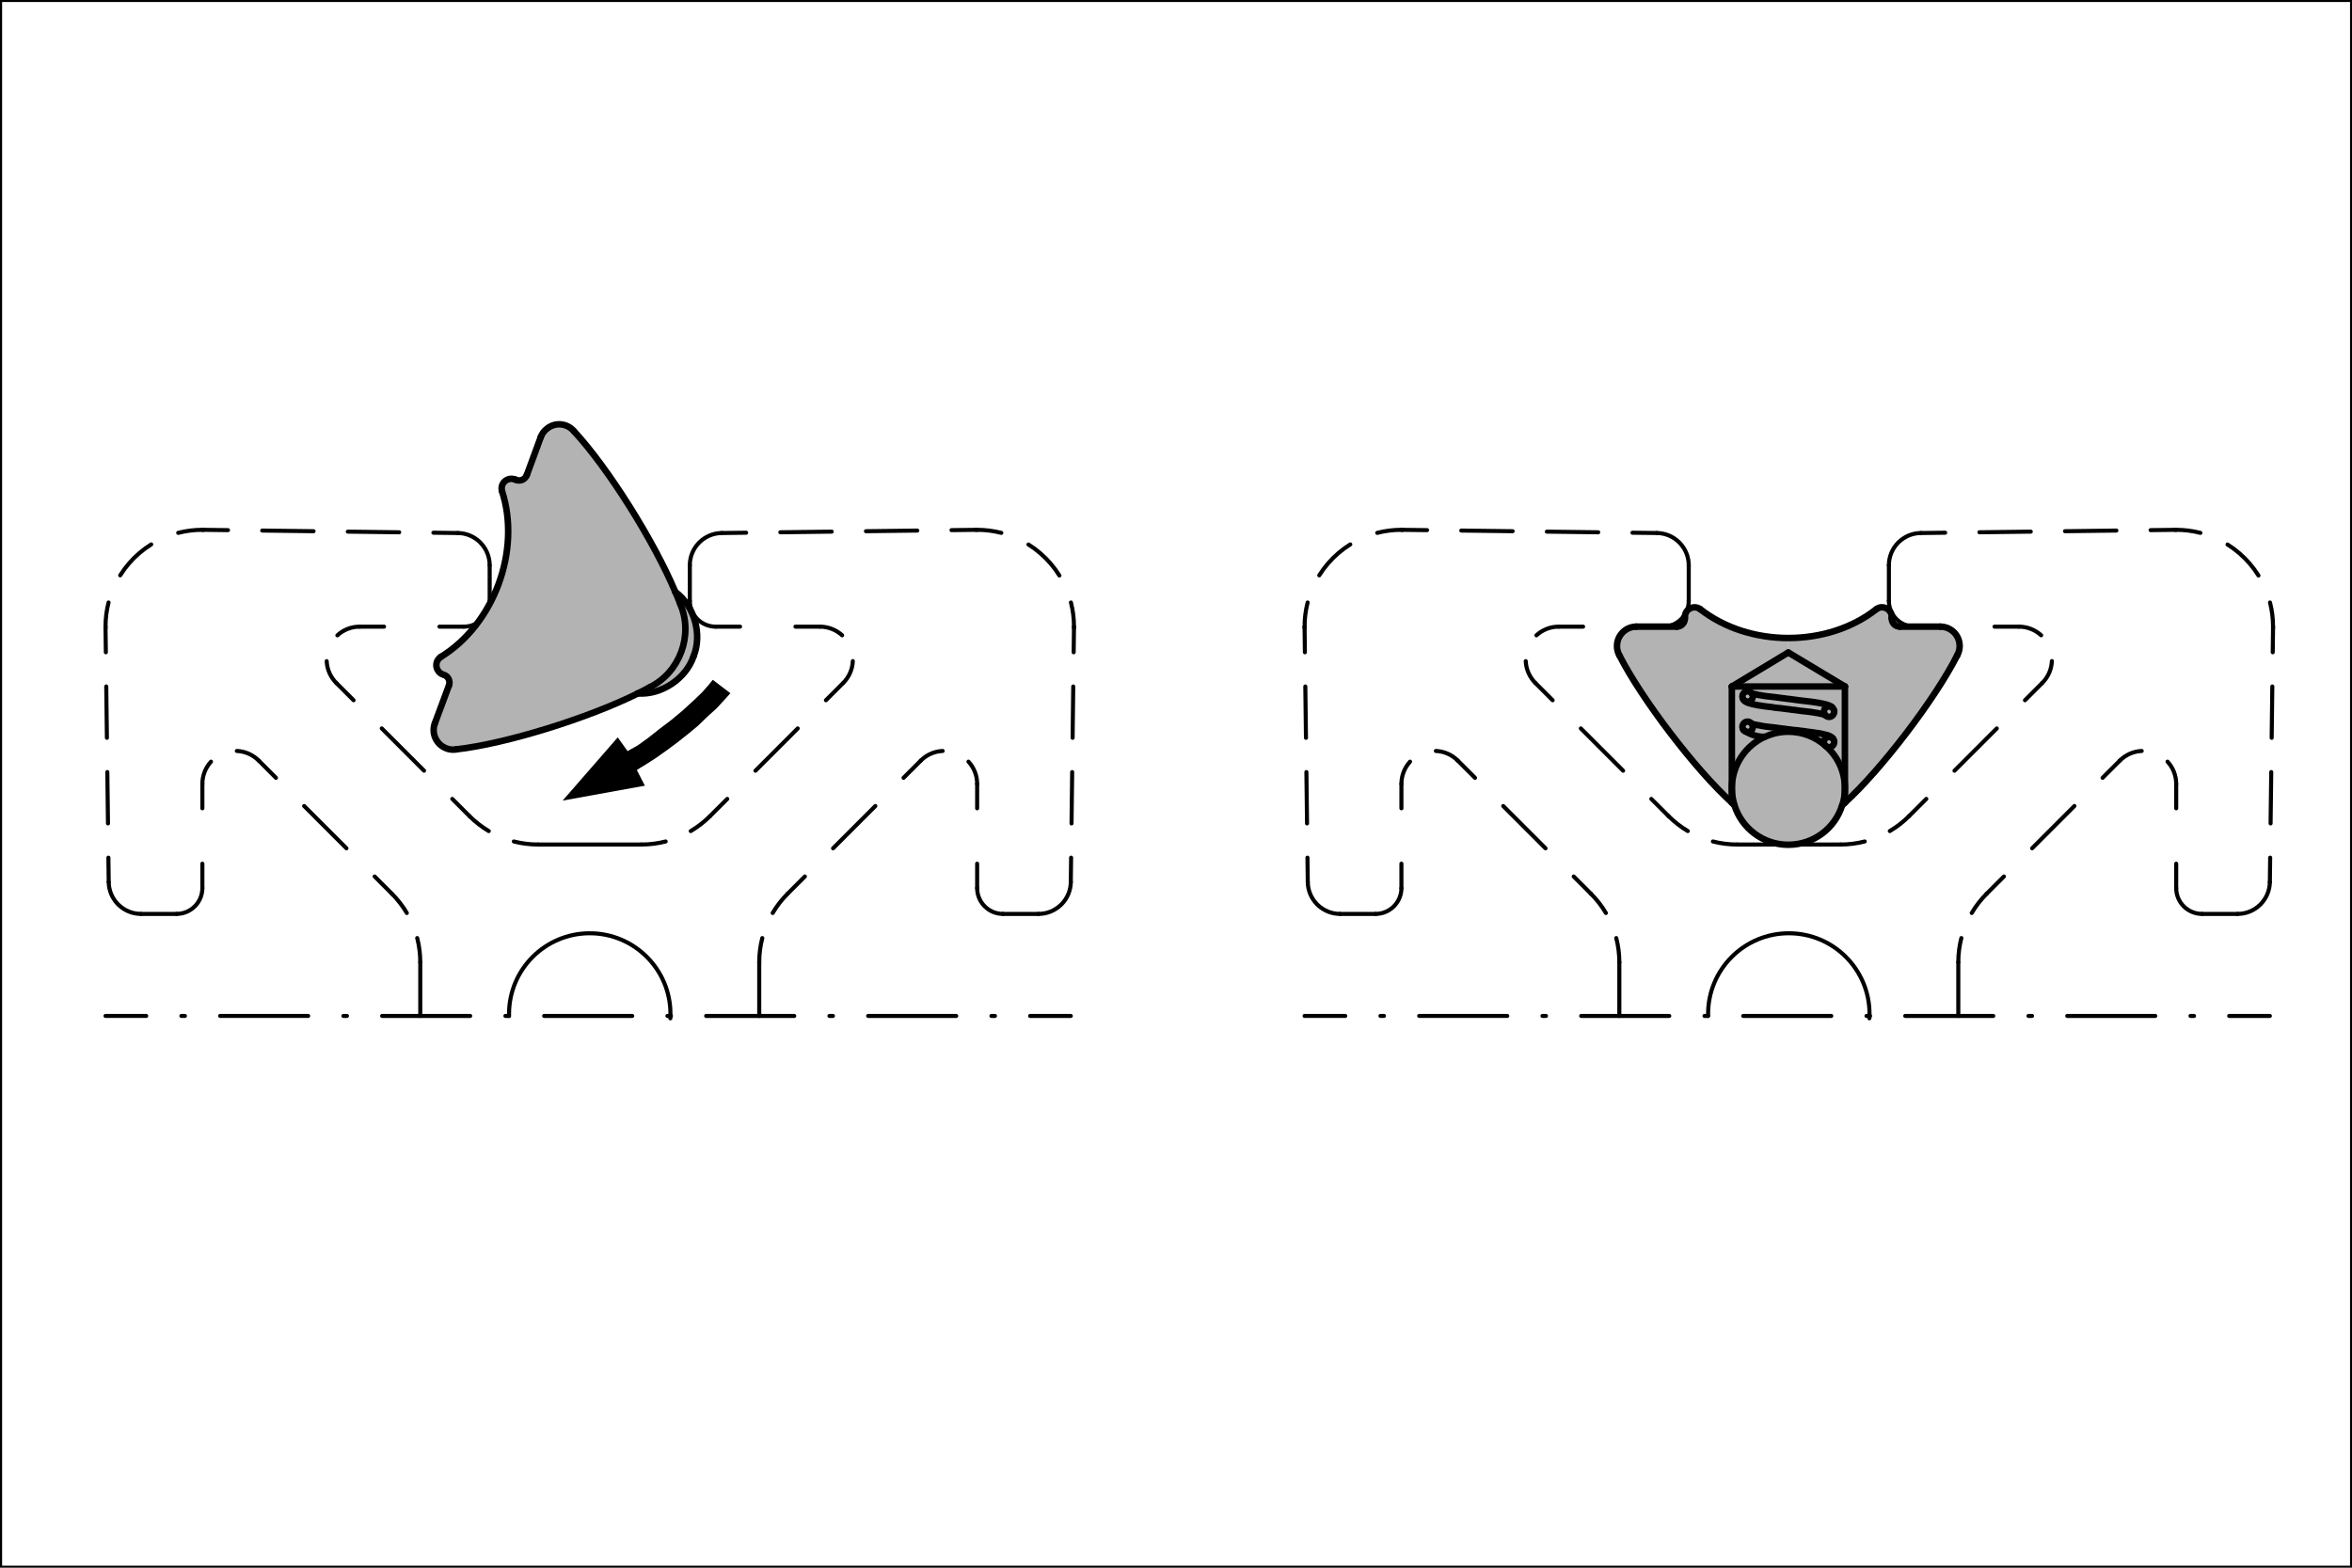 <?xml version="1.0" encoding="utf-8"?>
<!-- Generator: Adobe Illustrator 28.3.0, SVG Export Plug-In . SVG Version: 6.00 Build 0)  -->
<svg version="1.1" xmlns="http://www.w3.org/2000/svg" xmlns:xlink="http://www.w3.org/1999/xlink" x="0px" y="0px"
	 viewBox="0 0 144.567 96.378" style="enable-background:new 0 0 144.567 96.378;" xml:space="preserve">
<style type="text/css">
	.st0{fill:none;stroke:#000000;stroke-width:0.25;stroke-linecap:round;stroke-linejoin:round;stroke-miterlimit:10;}
	.st1{fill:none;stroke:#000000;stroke-width:0.25;stroke-linecap:round;stroke-linejoin:round;}
	
		.st2{fill:none;stroke:#000000;stroke-width:0.25;stroke-linecap:round;stroke-linejoin:round;stroke-dasharray:3.676,2.451;}
	.st3{fill:none;stroke:#000000;stroke-width:0.25;stroke-linecap:round;stroke-linejoin:round;stroke-dasharray:2.49;}
	.st4{fill:none;stroke:#000000;stroke-width:0.25;stroke-linecap:round;stroke-linejoin:round;stroke-dasharray:2.185;}
	
		.st5{fill:none;stroke:#000000;stroke-width:0.25;stroke-linecap:round;stroke-linejoin:round;stroke-dasharray:3.157,2.105;}
	.st6{fill:none;stroke:#000000;stroke-width:0.25;stroke-linecap:round;stroke-linejoin:round;stroke-dasharray:0.075;}
	.st7{fill:none;stroke:#000000;stroke-width:0.25;stroke-linecap:round;stroke-linejoin:round;stroke-dasharray:0.216,2.165;}
	
		.st8{fill:none;stroke:#000000;stroke-width:0.25;stroke-linecap:round;stroke-linejoin:round;stroke-dasharray:5.412,2.165,0.216,2.165;}
	
		.st9{fill:none;stroke:#000000;stroke-width:0.25;stroke-linecap:round;stroke-linejoin:round;stroke-dasharray:2.716,1.811;}
	.st10{fill:#B3B3B3;}
	.st11{fill:none;stroke:#000000;stroke-width:0.4;stroke-linecap:round;stroke-linejoin:round;}
</style>
<g id="Profil">
	<g id="LINE_00000149360317229561249530000013570522578122745789_">
		<line class="st0" x1="25.832" y1="62.457" x2="25.832" y2="59.155"/>
	</g>
	<g id="ARC_00000043420656392018352240000011483396921810865799_">
		<g>
			<g>
				<path class="st1" d="M25.832,59.155c0-0.505-0.064-1.004-0.188-1.485"/>
				<path class="st1" d="M25.006,56.129c-0.253-0.428-0.56-0.826-0.917-1.183"/>
			</g>
		</g>
	</g>
	<g id="LINE_00000044890882056982846150000013017314275013969036_">
		<g>
			<g>
				<line class="st1" x1="24.089" y1="54.946" x2="23.028" y2="53.885"/>
				<line class="st2" x1="21.295" y1="52.152" x2="17.829" y2="48.686"/>
				<line class="st1" x1="16.962" y1="47.819" x2="15.902" y2="46.759"/>
			</g>
		</g>
	</g>
	<g id="ARC_00000134235231220165211340000002608702461659340416_">
		<g>
			<g>
				<path class="st1" d="M15.902,46.759c-0.373-0.373-0.856-0.571-1.345-0.592"/>
				<path class="st1" d="M12.969,46.825c-0.341,0.373-0.531,0.861-0.531,1.368"/>
			</g>
		</g>
	</g>
	<g id="LINE_00000005255354200078033010000009239601435524269717_">
		<g>
			<g>
				<line class="st1" x1="12.439" y1="48.193" x2="12.439" y2="49.693"/>
				<line class="st1" x1="12.439" y1="53.098" x2="12.439" y2="54.598"/>
			</g>
		</g>
	</g>
	<g id="ARC_00000034770690041737413440000014540340652978227594_">
		<g>
			<path class="st3" d="M10.851,56.185c0.877,0,1.587-0.711,1.587-1.587"/>
		</g>
	</g>
	<g id="LINE_00000093156701958825150490000015468116668879932056_">
		<g>
			<line class="st4" x1="10.851" y1="56.185" x2="8.666" y2="56.185"/>
		</g>
	</g>
	<g id="ARC_00000120546225071795687950000012445169685938632088_">
		<g>
			<g>
				<path class="st1" d="M6.682,54.226c0.007,0.528,0.219,1.005,0.56,1.357"/>
				<path class="st1" d="M7.303,55.642c0.356,0.336,0.836,0.543,1.363,0.543"/>
			</g>
		</g>
	</g>
	<g id="LINE_00000024724321057153391830000009385554296326486680_">
		<g>
			<g>
				<line class="st1" x1="6.682" y1="54.226" x2="6.663" y2="52.726"/>
				<line class="st5" x1="6.637" y1="50.621" x2="6.518" y2="41.152"/>
				<line class="st1" x1="6.505" y1="40.1" x2="6.486" y2="38.6"/>
			</g>
		</g>
	</g>
	<g id="ARC_00000082350750940612425940000002703004100769109383_">
		<g>
			<path class="st6" d="M6.486,38.525c0,0.025,0,0.05,0,0.075"/>
		</g>
	</g>
	<g id="ARC_00000157996085023233591870000005808331738607876281_">
		<g>
			<path class="st6" d="M12.513,32.573c-0.025-0-0.05-0-0.075-0"/>
		</g>
	</g>
	<g id="LINE_00000062171126169742677130000002555621125740286111_">
		<g>
			<g>
				<line class="st1" x1="12.513" y1="32.573" x2="14.013" y2="32.592"/>
				<line class="st5" x1="16.117" y1="32.618" x2="25.587" y2="32.737"/>
				<line class="st1" x1="26.639" y1="32.75" x2="28.139" y2="32.769"/>
			</g>
		</g>
	</g>
	<g id="ARC_00000127725382679796771010000013547241853694469542_">
		<g>
			<g>
				<path class="st1" d="M30.098,34.753c0-0.528-0.206-1.008-0.543-1.363"/>
				<path class="st1" d="M29.496,33.328c-0.352-0.341-0.829-0.553-1.357-0.56"/>
			</g>
		</g>
	</g>
	<g id="LINE_00000156577991318607077770000008168381955834525614_">
		<g>
			<line class="st4" x1="30.098" y1="34.753" x2="30.098" y2="36.938"/>
		</g>
	</g>
	<g id="ARC_00000078010497333764752850000013388287646879560109_">
		<g>
			<path class="st3" d="M28.511,38.525c0.877,0,1.587-0.711,1.587-1.587"/>
		</g>
	</g>
	<g id="LINE_00000144302430954642447830000012755180556728549036_">
		<g>
			<g>
				<line class="st1" x1="28.511" y1="38.525" x2="27.011" y2="38.525"/>
				<line class="st1" x1="23.607" y1="38.525" x2="22.107" y2="38.525"/>
			</g>
		</g>
	</g>
	<g id="ARC_00000134933788467686134910000012824359362258259125_">
		<g>
			<g>
				<path class="st1" d="M22.107,38.525c-0.528,0-1.009,0.202-1.37,0.533"/>
				<path class="st1" d="M20.08,40.646c0.023,0.505,0.233,0.984,0.592,1.343"/>
			</g>
		</g>
	</g>
	<g id="LINE_00000070112312150590178290000011514926892055634058_">
		<g>
			<g>
				<line class="st1" x1="20.672" y1="41.988" x2="21.733" y2="43.049"/>
				<line class="st2" x1="23.466" y1="44.782" x2="26.932" y2="48.248"/>
				<line class="st1" x1="27.799" y1="49.115" x2="28.859" y2="50.175"/>
			</g>
		</g>
	</g>
	<g id="ARC_00000118367328506303256060000008148700593785983381_">
		<g>
			<g>
				<path class="st1" d="M28.859,50.175c0.357,0.357,0.755,0.664,1.183,0.917"/>
				<path class="st1" d="M31.583,51.731c0.481,0.124,0.98,0.188,1.485,0.188"/>
			</g>
		</g>
	</g>
	<g id="LINE_00000023253986452978245440000001137076326283069584_">
		<line class="st0" x1="33.068" y1="51.919" x2="39.431" y2="51.919"/>
		<g>
			<g>
				<line class="st1" x1="6.486" y1="62.457" x2="8.986" y2="62.457"/>
				<line class="st7" x1="11.15" y1="62.457" x2="12.449" y2="62.457"/>
				<line class="st8" x1="13.531" y1="62.457" x2="62.235" y2="62.458"/>
				<line class="st1" x1="63.317" y1="62.458" x2="65.817" y2="62.458"/>
			</g>
		</g>
	</g>
	<g id="ARC_00000164471695467406377350000008989977720938441892_">
		<g>
			<g>
				<path class="st1" d="M39.431,51.919c0.505,0,1.004-0.064,1.485-0.188"/>
				<path class="st1" d="M42.457,51.092c0.428-0.253,0.826-0.56,1.183-0.917"/>
			</g>
		</g>
	</g>
	<g id="LINE_00000129192745847200377060000014632477913668408221_">
		<g>
			<g>
				<line class="st1" x1="43.64" y1="50.175" x2="44.701" y2="49.115"/>
				<line class="st2" x1="46.434" y1="47.382" x2="49.9" y2="43.915"/>
				<line class="st1" x1="50.766" y1="43.049" x2="51.827" y2="41.988"/>
			</g>
		</g>
	</g>
	<g id="ARC_00000139986065266681692040000002911116630082868119_">
		<g>
			<g>
				<path class="st1" d="M51.827,41.988c0.373-0.373,0.571-0.856,0.592-1.345"/>
				<path class="st1" d="M51.761,39.056c-0.373-0.341-0.861-0.531-1.368-0.531"/>
			</g>
		</g>
	</g>
	<g id="LINE_00000067925413709310299780000003484571886194576287_">
		<g>
			<g>
				<line class="st1" x1="50.393" y1="38.525" x2="48.893" y2="38.525"/>
				<line class="st1" x1="45.488" y1="38.525" x2="43.988" y2="38.525"/>
			</g>
		</g>
	</g>
	<g id="ARC_00000164471511435888918230000017747860896145292972_">
		<g>
			<path class="st3" d="M42.401,36.938c0,0.877,0.711,1.587,1.587,1.587"/>
		</g>
	</g>
	<g id="LINE_00000061460015890695193750000006596881065354910373_">
		<g>
			<line class="st4" x1="42.401" y1="36.938" x2="42.401" y2="34.753"/>
		</g>
	</g>
	<g id="ARC_00000013893614349286397910000012327655426633646495_">
		<g>
			<g>
				<path class="st1" d="M44.36,32.769c-0.528,0.007-1.005,0.219-1.357,0.56"/>
				<path class="st1" d="M42.943,33.389c-0.337,0.356-0.543,0.836-0.543,1.363"/>
			</g>
		</g>
	</g>
	<g id="LINE_00000170277549879062651720000013313407528918629260_">
		<g>
			<g>
				<line class="st1" x1="44.36" y1="32.769" x2="45.86" y2="32.75"/>
				<line class="st5" x1="47.964" y1="32.723" x2="57.434" y2="32.605"/>
				<line class="st1" x1="58.486" y1="32.592" x2="59.986" y2="32.573"/>
			</g>
		</g>
	</g>
	<g id="ARC_00000035492623643923267930000010594896131955547814_">
		<g>
			<path class="st6" d="M60.061,32.572c-0.025,0-0.05,0-0.075,0"/>
		</g>
	</g>
	<g id="ARC_00000134223000642255848730000008632698591700503944_">
		<g>
			<g>
				<path class="st1" d="M66.013,38.525c0-0.513-0.065-1.011-0.187-1.486"/>
				<path class="st9" d="M65.117,35.382c-0.639-1.026-1.582-1.844-2.703-2.327"/>
				<path class="st1" d="M61.547,32.76c-0.475-0.122-0.973-0.187-1.486-0.187"/>
			</g>
		</g>
	</g>
	<g id="ARC_00000088838965676896094760000003052213905088843188_">
		<g>
			<path class="st6" d="M66.013,38.6c0-0.025,0-0.05,0-0.075"/>
		</g>
	</g>
	<g id="LINE_00000046312738968268636250000008265759367868335763_">
		<g>
			<g>
				<line class="st1" x1="66.013" y1="38.6" x2="65.994" y2="40.1"/>
				<line class="st5" x1="65.968" y1="42.204" x2="65.849" y2="51.674"/>
				<line class="st1" x1="65.836" y1="52.726" x2="65.817" y2="54.226"/>
			</g>
		</g>
	</g>
	<g id="ARC_00000168088127218219434010000011614993324278099099_">
		<g>
			<g>
				<path class="st1" d="M63.833,56.185c0.528,0,1.008-0.206,1.363-0.543"/>
				<path class="st1" d="M65.258,55.582c0.341-0.352,0.553-0.829,0.56-1.357"/>
			</g>
		</g>
	</g>
	<g id="LINE_00000129908104119281680850000004644195183454536631_">
		<g>
			<line class="st4" x1="63.833" y1="56.185" x2="61.648" y2="56.185"/>
		</g>
	</g>
	<g id="ARC_00000098204248535439701140000002626725245118484888_">
		<g>
			<path class="st3" d="M60.061,54.598c0,0.877,0.711,1.587,1.587,1.587"/>
		</g>
	</g>
	<g id="LINE_00000143609072917617749210000007268807401905911443_">
		<g>
			<g>
				<line class="st1" x1="60.061" y1="54.598" x2="60.061" y2="53.098"/>
				<line class="st1" x1="60.061" y1="49.693" x2="60.061" y2="48.193"/>
			</g>
		</g>
	</g>
	<g id="ARC_00000013164453803073762130000015146713487426894464_">
		<g>
			<g>
				<path class="st1" d="M60.061,48.193c0-0.528-0.202-1.009-0.533-1.37"/>
				<path class="st1" d="M57.94,46.167c-0.505,0.023-0.984,0.233-1.343,0.592"/>
			</g>
		</g>
	</g>
	<g id="LINE_00000103982662562904257710000000510975509577499279_">
		<g>
			<g>
				<line class="st1" x1="56.598" y1="46.759" x2="55.537" y2="47.819"/>
				<line class="st2" x1="53.804" y1="49.552" x2="50.338" y2="53.019"/>
				<line class="st1" x1="49.471" y1="53.885" x2="48.41" y2="54.946"/>
			</g>
		</g>
	</g>
	<g id="ARC_00000083061262816236727160000007023922538591729330_">
		<g>
			<g>
				<path class="st1" d="M48.41,54.946c-0.357,0.357-0.664,0.755-0.917,1.183"/>
				<path class="st1" d="M46.855,57.67c-0.124,0.481-0.188,0.98-0.188,1.485"/>
			</g>
		</g>
	</g>
	<g id="LINE_00000163031835958482887890000013426271155351511721_">
		<line class="st0" x1="46.667" y1="59.155" x2="46.667" y2="62.457"/>
	</g>
	<g id="CIRCLE_00000024723626442741540210000011468124169606963595_">
		<path class="st0" d="M41.203,62.604c0.005-0.089,0.007-0.178,0.007-0.268
			c0-2.74-2.221-4.961-4.961-4.961s-4.961,2.221-4.961,4.961
			c0,0.04,0,0.081,0.001,0.121"/>
	</g>
	<g id="ARC_00000067217803338986158390000006703665496734799008_">
		<g>
			<g>
				<path class="st1" d="M12.439,32.572c-0.513,0-1.011,0.065-1.486,0.187"/>
				<path class="st9" d="M9.295,33.469c-1.026,0.639-1.844,1.582-2.327,2.703"/>
				<path class="st1" d="M6.673,37.039c-0.122,0.475-0.187,0.973-0.187,1.486"/>
			</g>
		</g>
	</g>
	<g id="LINE_00000151511619864967300960000000946657969640737191_">
		<line class="st0" x1="99.533" y1="62.457" x2="99.533" y2="59.155"/>
	</g>
	<g id="ARC_00000163058086464121390280000005199605759087712668_">
		<g>
			<g>
				<path class="st1" d="M99.533,59.155c0-0.505-0.064-1.004-0.188-1.485"/>
				<path class="st1" d="M98.707,56.129c-0.253-0.428-0.56-0.826-0.917-1.183"/>
			</g>
		</g>
	</g>
	<g id="LINE_00000180328806825469300990000005059750887141007754_">
		<g>
			<g>
				<line class="st1" x1="97.789" y1="54.946" x2="96.729" y2="53.885"/>
				<line class="st2" x1="94.996" y1="52.152" x2="91.53" y2="48.686"/>
				<line class="st1" x1="90.663" y1="47.819" x2="89.602" y2="46.759"/>
			</g>
		</g>
	</g>
	<g id="ARC_00000165954038101011529160000008066046237381112201_">
		<g>
			<g>
				<path class="st1" d="M89.602,46.759c-0.373-0.373-0.856-0.571-1.345-0.592"/>
				<path class="st1" d="M86.67,46.825c-0.341,0.373-0.531,0.861-0.531,1.368"/>
			</g>
		</g>
	</g>
	<g id="LINE_00000136387030231217170390000012433791105570642868_">
		<g>
			<g>
				<line class="st1" x1="86.139" y1="48.193" x2="86.139" y2="49.693"/>
				<line class="st1" x1="86.139" y1="53.098" x2="86.139" y2="54.598"/>
			</g>
		</g>
	</g>
	<g id="ARC_00000102541367985519509820000002131812444203377302_">
		<g>
			<path class="st3" d="M84.552,56.185c0.877,0,1.587-0.711,1.587-1.587"/>
		</g>
	</g>
	<g id="LINE_00000039098218327791131400000015070411979495723158_">
		<g>
			<line class="st4" x1="84.552" y1="56.185" x2="82.367" y2="56.185"/>
		</g>
	</g>
	<g id="ARC_00000118369871077034686310000005293332404146545308_">
		<g>
			<g>
				<path class="st1" d="M80.383,54.226c0.007,0.528,0.219,1.005,0.56,1.357"/>
				<path class="st1" d="M81.003,55.642c0.356,0.336,0.836,0.543,1.363,0.543"/>
			</g>
		</g>
	</g>
	<g id="LINE_00000085238560149848163810000014793275093291778483_">
		<g>
			<g>
				<line class="st1" x1="80.383" y1="54.226" x2="80.364" y2="52.726"/>
				<line class="st5" x1="80.338" y1="50.621" x2="80.219" y2="41.152"/>
				<line class="st1" x1="80.206" y1="40.1" x2="80.187" y2="38.6"/>
			</g>
		</g>
	</g>
	<g id="ARC_00000178912114556073304490000012163207693546406286_">
		<g>
			<path class="st6" d="M80.187,38.525c0,0.025,0,0.05,0,0.075"/>
		</g>
	</g>
	<g id="ARC_00000065072826754190981100000011766968850491118735_">
		<g>
			<path class="st6" d="M86.214,32.573c-0.025-0-0.05-0-0.075-0"/>
		</g>
	</g>
	<g id="LINE_00000139253602405559079040000015357187046843453077_">
		<g>
			<g>
				<line class="st1" x1="86.214" y1="32.573" x2="87.714" y2="32.592"/>
				<line class="st5" x1="89.818" y1="32.618" x2="99.288" y2="32.737"/>
				<line class="st1" x1="100.34" y1="32.75" x2="101.84" y2="32.769"/>
			</g>
		</g>
	</g>
	<g id="ARC_00000163036427951963583260000003249823958211341461_">
		<g>
			<g>
				<path class="st1" d="M103.799,34.753c0-0.528-0.206-1.008-0.543-1.363"/>
				<path class="st1" d="M103.196,33.328c-0.352-0.341-0.829-0.553-1.357-0.56"/>
			</g>
		</g>
	</g>
	<g id="LINE_00000183953921778269691730000000867861460757159297_">
		<g>
			<line class="st4" x1="103.799" y1="34.753" x2="103.799" y2="36.938"/>
		</g>
	</g>
	<g id="ARC_00000088110119254873195300000005249998695629164951_">
		<g>
			<path class="st3" d="M102.212,38.525c0.877,0,1.587-0.711,1.587-1.587"/>
		</g>
	</g>
	<g id="LINE_00000013906933808090988190000005794176647188466826_">
		<g>
			<g>
				<line class="st1" x1="102.212" y1="38.525" x2="100.712" y2="38.525"/>
				<line class="st1" x1="97.307" y1="38.525" x2="95.807" y2="38.525"/>
			</g>
		</g>
	</g>
	<g id="ARC_00000160881436414469735300000011701810277230979990_">
		<g>
			<g>
				<path class="st1" d="M95.807,38.525c-0.528,0-1.009,0.202-1.37,0.533"/>
				<path class="st1" d="M93.781,40.646c0.023,0.505,0.233,0.984,0.592,1.343"/>
			</g>
		</g>
	</g>
	<g id="LINE_00000103234974351496801540000012907922119983197831_">
		<g>
			<g>
				<line class="st1" x1="94.373" y1="41.988" x2="95.434" y2="43.049"/>
				<line class="st2" x1="97.167" y1="44.782" x2="100.633" y2="48.248"/>
				<line class="st1" x1="101.499" y1="49.115" x2="102.56" y2="50.175"/>
			</g>
		</g>
	</g>
	<g id="ARC_00000069360683855194090530000002675127141092356509_">
		<g>
			<g>
				<path class="st1" d="M102.56,50.175c0.357,0.357,0.755,0.664,1.183,0.917"/>
				<path class="st1" d="M105.284,51.731c0.481,0.124,0.98,0.188,1.485,0.188"/>
			</g>
		</g>
	</g>
	<g id="LINE_00000017497367677489886540000015744816294706160799_">
		<line class="st0" x1="106.769" y1="51.919" x2="113.132" y2="51.919"/>
		<g>
			<g>
				<line class="st1" x1="80.187" y1="62.457" x2="82.687" y2="62.457"/>
				<line class="st7" x1="84.851" y1="62.457" x2="86.15" y2="62.457"/>
				<line class="st8" x1="87.232" y1="62.457" x2="135.936" y2="62.458"/>
				<line class="st1" x1="137.018" y1="62.458" x2="139.518" y2="62.458"/>
			</g>
		</g>
	</g>
	<g id="ARC_00000160906933640358877510000010121171235851984016_">
		<g>
			<g>
				<path class="st1" d="M113.132,51.919c0.505,0,1.004-0.064,1.485-0.188"/>
				<path class="st1" d="M116.157,51.092c0.428-0.253,0.826-0.56,1.183-0.917"/>
			</g>
		</g>
	</g>
	<g id="LINE_00000014593499598010087940000001063694637739428520_">
		<g>
			<g>
				<line class="st1" x1="117.341" y1="50.175" x2="118.401" y2="49.115"/>
				<line class="st2" x1="120.134" y1="47.382" x2="123.601" y2="43.915"/>
				<line class="st1" x1="124.467" y1="43.049" x2="125.528" y2="41.988"/>
			</g>
		</g>
	</g>
	<g id="ARC_00000145754567042930936890000008190438034230936454_">
		<g>
			<g>
				<path class="st1" d="M125.528,41.988c0.373-0.373,0.571-0.856,0.592-1.345"/>
				<path class="st1" d="M125.461,39.056c-0.373-0.341-0.861-0.531-1.368-0.531"/>
			</g>
		</g>
	</g>
	<g id="LINE_00000065784981777252596400000006912913223167303864_">
		<g>
			<g>
				<line class="st1" x1="124.093" y1="38.525" x2="122.593" y2="38.525"/>
				<line class="st1" x1="119.189" y1="38.525" x2="117.689" y2="38.525"/>
			</g>
		</g>
	</g>
	<g id="ARC_00000080890522851008590290000017667570872423505303_">
		<g>
			<path class="st3" d="M116.102,36.938c0,0.877,0.711,1.587,1.587,1.587"/>
		</g>
	</g>
	<g id="LINE_00000163042397319415187680000018047913027337839290_">
		<g>
			<line class="st4" x1="116.102" y1="36.938" x2="116.102" y2="34.753"/>
		</g>
	</g>
	<g id="ARC_00000140001561265803168670000013190571170107932555_">
		<g>
			<g>
				<path class="st1" d="M118.061,32.769c-0.528,0.007-1.005,0.219-1.357,0.56"/>
				<path class="st1" d="M116.644,33.389c-0.336,0.356-0.543,0.836-0.543,1.363"/>
			</g>
		</g>
	</g>
	<g id="LINE_00000013906303480402311770000017257767482676910749_">
		<g>
			<g>
				<line class="st1" x1="118.061" y1="32.769" x2="119.561" y2="32.75"/>
				<line class="st5" x1="121.665" y1="32.723" x2="131.135" y2="32.605"/>
				<line class="st1" x1="132.187" y1="32.592" x2="133.687" y2="32.573"/>
			</g>
		</g>
	</g>
	<g id="ARC_00000155136139904768565890000007156243745082808713_">
		<g>
			<path class="st6" d="M133.761,32.572c-0.025,0-0.05,0-0.075,0"/>
		</g>
	</g>
	<g id="ARC_00000170997056106475288610000003510928072446888593_">
		<g>
			<g>
				<path class="st1" d="M139.714,38.525c0-0.513-0.065-1.011-0.187-1.486"/>
				<path class="st9" d="M138.818,35.382c-0.639-1.026-1.582-1.844-2.703-2.327"/>
				<path class="st1" d="M135.248,32.76c-0.475-0.122-0.973-0.187-1.486-0.187"/>
			</g>
		</g>
	</g>
	<g id="ARC_00000052807864193246463400000012925027554021203852_">
		<g>
			<path class="st6" d="M139.714,38.6c0-0.025,0-0.05,0-0.075"/>
		</g>
	</g>
	<g id="LINE_00000163790445683906797250000003523403847730001823_">
		<g>
			<g>
				<line class="st1" x1="139.714" y1="38.6" x2="139.695" y2="40.1"/>
				<line class="st5" x1="139.669" y1="42.204" x2="139.55" y2="51.674"/>
				<line class="st1" x1="139.537" y1="52.726" x2="139.518" y2="54.226"/>
			</g>
		</g>
	</g>
	<g id="ARC_00000165946693380205378550000000808383740511765402_">
		<g>
			<g>
				<path class="st1" d="M137.534,56.185c0.528,0,1.008-0.206,1.363-0.543"/>
				<path class="st1" d="M138.958,55.582c0.341-0.352,0.553-0.829,0.56-1.357"/>
			</g>
		</g>
	</g>
	<g id="LINE_00000046311997709124464770000005062375108675949996_">
		<g>
			<line class="st4" x1="137.534" y1="56.185" x2="135.349" y2="56.185"/>
		</g>
	</g>
	<g id="ARC_00000026155943568225018370000006923909730120450471_">
		<g>
			<path class="st3" d="M133.761,54.598c0,0.877,0.711,1.587,1.587,1.587"/>
		</g>
	</g>
	<g id="LINE_00000075157196979389380610000000323561721729687436_">
		<g>
			<g>
				<line class="st1" x1="133.761" y1="54.598" x2="133.761" y2="53.098"/>
				<line class="st1" x1="133.761" y1="49.693" x2="133.761" y2="48.193"/>
			</g>
		</g>
	</g>
	<g id="ARC_00000070087377429024514640000000335887436428606886_">
		<g>
			<g>
				<path class="st1" d="M133.761,48.193c0-0.528-0.202-1.009-0.533-1.37"/>
				<path class="st1" d="M131.641,46.167c-0.505,0.023-0.984,0.233-1.343,0.592"/>
			</g>
		</g>
	</g>
	<g id="LINE_00000048491817590238777960000000348799648466406583_">
		<g>
			<g>
				<line class="st1" x1="130.298" y1="46.759" x2="129.238" y2="47.819"/>
				<line class="st2" x1="127.505" y1="49.552" x2="124.038" y2="53.019"/>
				<line class="st1" x1="123.172" y1="53.885" x2="122.111" y2="54.946"/>
			</g>
		</g>
	</g>
	<g id="ARC_00000088845451545950083160000003055612793567037351_">
		<g>
			<g>
				<path class="st1" d="M122.111,54.946c-0.357,0.357-0.665,0.755-0.917,1.183"/>
				<path class="st1" d="M120.556,57.67c-0.124,0.481-0.188,0.98-0.188,1.485"/>
			</g>
		</g>
	</g>
	<g id="LINE_00000172424725652542299020000010921897979715862946_">
		<line class="st0" x1="120.368" y1="59.155" x2="120.368" y2="62.457"/>
	</g>
	<g id="CIRCLE_00000061442318570855210480000004600107654249316748_">
		<path class="st0" d="M114.904,62.604c0.005-0.089,0.007-0.178,0.007-0.268
			c0-2.74-2.221-4.961-4.961-4.961c-2.74,0-4.961,2.221-4.961,4.961
			c0,0.04,0,0.081,0.001,0.121"/>
	</g>
	<g id="ARC_00000102511005607144969090000016589525776062429369_">
		<g>
			<g>
				<path class="st1" d="M86.139,32.572c-0.513,0-1.011,0.065-1.486,0.187"/>
				<path class="st9" d="M82.996,33.469c-1.026,0.639-1.844,1.582-2.327,2.703"/>
				<path class="st1" d="M80.374,37.039c-0.122,0.475-0.187,0.973-0.187,1.486"/>
			</g>
		</g>
	</g>
</g>
<g id="Nutenstein">
	<g>
		<g id="ARC_00000031912440040819323630000015589395431006526872_">
			<g id="XMLID_00000183953560151441094700000017953783829140287407_">
				<g>
					<path class="st10" d="M41.509,36.39c1.17,0.85,1.67,2.61,1.12,3.96
						c-0.46,1.37-1.98,2.39-3.42,2.28c0.26-0.13,0.5-0.25,0.73-0.38
						c1.85-0.92,2.69-3.19,1.88-5.1
						C41.729,36.91,41.629,36.66,41.509,36.39z"/>
					<path class="st10" d="M33.239,26.87c0.05-0.16,0.21-0.39,0.35-0.49
						c0.5-0.44,1.26-0.38,1.69,0.13c2.09,2.25,4.91,6.74,6.23,9.88
						c0.12,0.27,0.22,0.52,0.31,0.76c0.81,1.91-0.03,4.18-1.88,5.1
						c-0.23,0.13-0.47,0.25-0.73,0.38c-3.05,1.52-8.12,3.1-11.17,3.44
						c-0.17,0.04-0.44,0.01-0.6-0.06c-0.62-0.23-0.94-0.92-0.71-1.54
						l0.87-2.34c0.09-0.26-0.04-0.54-0.3-0.64l-0.09-0.03
						c-0.1-0.03-0.24-0.14-0.29-0.24c-0.18-0.27-0.11-0.64,0.17-0.83
						c3.27-2,4.95-6.54,3.77-10.19c-0.04-0.1-0.03-0.28,0.01-0.38
						c0.12-0.31,0.46-0.46,0.77-0.35l0.1,0.04
						c0.26,0.09,0.54-0.04,0.64-0.3L33.239,26.87z"/>
				</g>
				<g>
					<path class="st11" d="M42.629,40.35c0.55-1.35,0.05-3.11-1.12-3.96
						c-0.01-0.01-0.01-0.02-0.02-0.02"/>
					<path class="st11" d="M39.179,42.63c0.01,0,0.02,0,0.03,0
						c1.44,0.11,2.96-0.91,3.42-2.28"/>
					<line class="st11" x1="33.239" y1="26.87" x2="32.379" y2="29.21"/>
					<path class="st11" d="M35.279,26.51c-0.43-0.51-1.19-0.57-1.69-0.13
						c-0.14,0.1-0.3,0.33-0.35,0.49"/>
					<path class="st11" d="M41.819,37.15c-0.09-0.24-0.19-0.49-0.31-0.76
						c-1.32-3.14-4.14-7.63-6.23-9.88"/>
					<path class="st11" d="M28.039,46.07c3.05-0.34,8.12-1.92,11.17-3.44
						c0.26-0.13,0.5-0.25,0.73-0.38"/>
					<path class="st11" d="M26.729,44.47c-0.23,0.62,0.09,1.31,0.71,1.54
						c0.16,0.07,0.43,0.1,0.6,0.06"/>
					<line class="st11" x1="27.599" y1="42.13" x2="26.729" y2="44.47"/>
					<path class="st11" d="M27.599,42.13c0.09-0.26-0.04-0.54-0.3-0.64"/>
					<path class="st11" d="M27.089,40.39c-0.28,0.19-0.35,0.56-0.17,0.83
						c0.05,0.1,0.19,0.21,0.29,0.24"/>
					<path class="st11" d="M27.089,40.39c3.27-2,4.95-6.54,3.77-10.19"/>
					<path class="st11" d="M31.639,29.47c-0.31-0.11-0.65,0.04-0.77,0.35
						c-0.04,0.1-0.05,0.28-0.01,0.38"/>
					<line class="st11" x1="31.739" y1="29.51" x2="31.639" y2="29.47"/>
					<path class="st11" d="M31.739,29.51c0.26,0.09,0.54-0.04,0.64-0.3"/>
					<path class="st11" d="M39.939,42.25c1.85-0.92,2.69-3.19,1.88-5.1"/>
				</g>
			</g>
		</g>
	</g>
	<g>
		<g id="LINE_00000020374048482437477870000005848961058894697370_">
			<g id="XMLID_00000150104207909852677590000004247709709220083348_">
				<g>
					<path class="st10" d="M109.919,39.224c1.96,0,3.91-0.59,5.41-1.77
						c0.08-0.07,0.25-0.13,0.35-0.12c0.33,0,0.6,0.27,0.6,0.6v0.1
						c0,0.27,0.22,0.49,0.5,0.49h2.48c0.17-0.01,0.44,0.06,0.58,0.15
						c0.58,0.32,0.78,1.05,0.46,1.62c-1.36,2.69-4.67,7.02-6.9,9.05
						v-0.88v-6.26l-3.48-2.09V39.224z"/>
					<path class="st10" d="M113.239,49.494c0.11-0.32,0.16-0.67,0.16-1.03v0.88
						L113.239,49.494z"/>
					<path class="st10" d="M112.429,43.434c0.08,0,0.15,0.03,0.21,0.08
						c0.02,0.02,0.04,0.05,0.05,0.07c0.03,0.05,0.05,0.11,0.05,0.17
						c0,0.17-0.14,0.32-0.31,0.32c-0.1,0-0.19-0.05-0.25-0.12
						c-0.04-0.06-0.07-0.13-0.07-0.2
						C112.109,43.574,112.249,43.434,112.429,43.434z"/>
					<path class="st10" d="M112.429,45.304c0.08,0,0.15,0.03,0.21,0.08
						c0.01,0.02,0.02,0.03,0.03,0.04c0.01,0.01,0.01,0.01,0.02,0.02
						c0.03,0.05,0.05,0.11,0.05,0.18c0,0.17-0.14,0.31-0.31,0.31
						c-0.09,0-0.17-0.03-0.23-0.09c-0.06-0.06-0.09-0.14-0.09-0.22
						C112.109,45.444,112.249,45.304,112.429,45.304z"/>
					<path class="st10" d="M112.199,45.844c0.74,0.63,1.2,1.57,1.2,2.62
						c0,0.36-0.05,0.71-0.16,1.03c0,0.01-0.01,0.01-0.01,0.01
						c-0.43,1.41-1.75,2.43-3.31,2.43c-1.56,0-2.87-1.02-3.31-2.43
						c-0.1-0.33-0.16-0.68-0.16-1.04c0-1.41,0.83-2.62,2.03-3.17
						c0,0,0.01,0,0.02,0c0.43-0.2,0.91-0.31,1.42-0.31
						C110.789,44.984,111.589,45.304,112.199,45.844z"/>
					<polygon class="st10" points="109.919,40.114 113.399,42.204 106.449,42.204 					"/>
					<path class="st10" d="M112.639,45.384c-0.06-0.05-0.13-0.08-0.21-0.08
						c-0.18,0-0.32,0.14-0.32,0.32c0,0.08,0.03,0.16,0.09,0.22
						c-0.61-0.54-1.41-0.86-2.28-0.86c-0.51,0-0.99,0.11-1.42,0.31
						c-0.01,0-0.02,0-0.02,0c-0.34,0.03-0.8-0.1-1.13-0.3
						c0.02,0.01,0.05,0.01,0.07,0.01c0.17,0,0.32-0.14,0.32-0.32
						c0-0.07-0.03-0.14-0.08-0.19l0.01-0.01l0.02,0.01l0.03,0.01
						l0.06,0.02l0.08,0.02l0.1,0.02l0.09,0.02l0.09,0.01l0.09,0.02
						l0.1,0.02l0.13,0.02l0.15,0.02l0.17,0.02l0.18,0.02l0.17,0.02
						l0.15,0.02l0.15,0.02l0.14,0.02l0.12,0.01l0.11,0.02l0.09,0.01
						l0.1,0.01l0.15,0.02l0.15,0.02l0.15,0.01l0.15,0.02l0.16,0.02
						l0.17,0.02l0.18,0.03l0.17,0.02l0.15,0.02l0.14,0.02l0.11,0.02
						l0.1,0.01l0.12,0.02l0.13,0.03l0.13,0.03l0.11,0.03l0.09,0.02
						l0.04,0.02l0.04,0.01l0.04,0.02l0.05,0.03l0.05,0.03l0.04,0.03
						L112.639,45.384z"/>
					<path class="st10" d="M107.739,44.684c0,0.18-0.15,0.32-0.32,0.32
						c-0.02,0-0.05,0-0.07-0.01c-0.08-0.04-0.14-0.09-0.2-0.14
						c-0.02-0.03-0.03-0.06-0.04-0.1c-0.01-0.02-0.01-0.05-0.01-0.07
						c0-0.17,0.14-0.32,0.32-0.32c0.1,0,0.19,0.05,0.24,0.13
						C107.709,44.544,107.739,44.614,107.739,44.684z"/>
					<path class="st10" d="M107.739,42.814c0,0.18-0.15,0.32-0.32,0.32
						c-0.09,0-0.16-0.03-0.22-0.08c-0.01-0.02-0.03-0.03-0.04-0.05
						c0,0,0-0.01-0.01-0.01c-0.02-0.03-0.03-0.07-0.04-0.11
						c-0.01-0.02-0.01-0.05-0.01-0.07c0-0.17,0.14-0.31,0.32-0.31
						c0.1,0,0.19,0.05,0.24,0.12C107.709,42.674,107.739,42.744,107.739,42.814z
						"/>
					<path class="st10" d="M112.469,43.394l0.05,0.02l0.05,0.03l0.04,0.03
						l0.03,0.04c-0.06-0.05-0.13-0.08-0.21-0.08
						c-0.18,0-0.32,0.14-0.32,0.32c0,0.07,0.03,0.14,0.07,0.2
						l-0.03-0.01l-0.03-0.01l-0.06-0.02l-0.08-0.02l-0.09-0.02
						l-0.1-0.02l-0.08-0.02l-0.09-0.01l-0.11-0.02l-0.13-0.02
						l-0.14-0.02l-0.17-0.02l-0.18-0.02l-0.18-0.02l-0.15-0.02
						l-0.14-0.02l-0.14-0.02l-0.13-0.01l-0.11-0.02l-0.09-0.01
						l-0.1-0.01l-0.14-0.02l-0.16-0.02l-0.15-0.02l-0.15-0.01
						l-0.16-0.02l-0.17-0.03l-0.17-0.02l-0.18-0.02l-0.15-0.02
						l-0.13-0.02l-0.12-0.02l-0.09-0.01l-0.13-0.03l-0.12-0.02
						l-0.13-0.03l-0.11-0.03l-0.09-0.03l-0.04-0.01l-0.04-0.02
						l-0.05-0.01l-0.04-0.03l-0.05-0.03l-0.04-0.03l-0.04-0.04
						c0.06,0.05,0.13,0.08,0.22,0.08c0.17,0,0.32-0.14,0.32-0.32
						c0-0.07-0.03-0.14-0.08-0.19l0.01-0.01l0.02,0.01l0.03,0.01
						l0.06,0.02l0.08,0.02l0.1,0.02l0.09,0.02l0.09,0.02l0.09,0.01
						l0.1,0.02l0.13,0.02l0.15,0.02l0.17,0.02l0.18,0.02l0.17,0.02
						l0.15,0.02l0.15,0.02l0.14,0.02l0.12,0.01l0.11,0.02l0.09,0.01
						l0.1,0.01l0.15,0.02l0.15,0.02l0.15,0.02l0.15,0.02l0.16,0.02
						l0.17,0.02l0.18,0.02l0.17,0.02l0.15,0.02l0.14,0.02l0.11,0.02
						l0.1,0.01l0.12,0.03l0.13,0.02l0.13,0.03l0.11,0.03l0.09,0.03
						l0.04,0.01l0.04,0.02L112.469,43.394z"/>
					<path class="st10" d="M107.419,44.364c-0.18,0-0.32,0.15-0.32,0.32
						c0,0.02,0,0.05,0.01,0.07c0.01,0.04,0.02,0.07,0.04,0.1
						c0.04,0.07,0.11,0.12,0.2,0.14c0.33,0.2,0.79,0.33,1.13,0.3
						c-1.2,0.55-2.03,1.76-2.03,3.17v-6.26h6.95v6.26
						c0-1.05-0.46-1.99-1.2-2.62c0.06,0.06,0.14,0.09,0.23,0.09
						c0.17,0,0.31-0.14,0.31-0.31c0-0.07-0.02-0.13-0.05-0.18
						l-0.01-0.02h-0.01c-0.01-0.01-0.02-0.02-0.03-0.04l-0.03-0.04
						l-0.04-0.03l-0.05-0.03l-0.05-0.03l-0.04-0.02l-0.04-0.01
						l-0.04-0.02l-0.09-0.02l-0.11-0.03l-0.13-0.03l-0.13-0.03
						l-0.12-0.02l-0.1-0.01l-0.11-0.02l-0.14-0.02l-0.15-0.02
						l-0.17-0.02l-0.18-0.03l-0.17-0.02l-0.16-0.02l-0.15-0.02
						l-0.15-0.01l-0.15-0.02l-0.15-0.02l-0.1-0.01l-0.09-0.01
						l-0.11-0.02l-0.12-0.01l-0.14-0.02l-0.15-0.02l-0.15-0.02
						l-0.17-0.02l-0.18-0.02l-0.17-0.02l-0.15-0.02l-0.13-0.02
						l-0.1-0.02l-0.09-0.02l-0.09-0.01l-0.09-0.02l-0.1-0.02
						l-0.08-0.02l-0.06-0.02l-0.03-0.01l-0.02-0.01l-0.01,0.01
						C107.609,44.414,107.519,44.364,107.419,44.364z M107.199,43.054l0.04,0.04
						l0.04,0.03l0.05,0.03l0.04,0.03l0.05,0.01l0.04,0.02l0.04,0.01
						l0.09,0.03l0.11,0.03l0.13,0.03l0.12,0.02l0.13,0.03l0.09,0.01
						l0.12,0.02l0.13,0.02l0.15,0.02l0.18,0.02l0.17,0.02l0.17,0.03
						l0.16,0.02l0.15,0.01l0.15,0.02l0.16,0.02l0.14,0.02l0.1,0.01
						l0.09,0.01l0.11,0.02l0.13,0.01l0.14,0.02l0.14,0.02l0.15,0.02
						l0.18,0.02l0.18,0.02l0.17,0.02l0.14,0.02l0.13,0.02l0.11,0.02
						l0.09,0.01l0.08,0.02l0.1,0.02l0.09,0.02l0.08,0.02l0.06,0.02
						l0.03,0.01l0.03,0.01c0.06,0.07,0.15,0.12,0.25,0.12
						c0.17,0,0.31-0.15,0.31-0.32c0-0.06-0.02-0.12-0.05-0.17
						c-0.01-0.02-0.03-0.05-0.05-0.07l-0.03-0.04l-0.04-0.03
						l-0.05-0.03l-0.05-0.02l-0.04-0.02l-0.04-0.02l-0.04-0.01
						l-0.09-0.03l-0.11-0.03l-0.13-0.03l-0.13-0.02l-0.12-0.03
						l-0.1-0.01l-0.11-0.02l-0.14-0.02l-0.15-0.02l-0.17-0.02
						l-0.18-0.02l-0.17-0.02l-0.16-0.02l-0.15-0.02l-0.15-0.02
						l-0.15-0.02l-0.15-0.02l-0.1-0.01l-0.09-0.01l-0.11-0.02
						l-0.12-0.01l-0.14-0.02l-0.15-0.02l-0.15-0.02l-0.17-0.02
						l-0.18-0.02l-0.17-0.02l-0.15-0.02l-0.13-0.02l-0.1-0.02
						l-0.09-0.01l-0.09-0.02l-0.09-0.02l-0.1-0.02l-0.08-0.02
						l-0.06-0.02l-0.03-0.01l-0.02-0.01l-0.01,0.01
						c-0.05-0.07-0.14-0.12-0.24-0.12c-0.18,0-0.32,0.14-0.32,0.31
						c0,0.02,0,0.05,0.01,0.07c0.01,0.04,0.02,0.08,0.04,0.11
						l0.01,0.01C107.169,43.024,107.189,43.034,107.199,43.054z"/>
					<path class="st10" d="M106.449,48.464v0.88c-2.24-2.03-5.54-6.36-6.91-9.05
						c-0.09-0.14-0.16-0.41-0.15-0.58c0-0.65,0.54-1.19,1.19-1.19h2.49
						c0.27,0,0.49-0.22,0.49-0.49v-0.1c0-0.11,0.05-0.27,0.12-0.36
						c0.19-0.26,0.57-0.32,0.83-0.12c1.51,1.18,3.46,1.77,5.41,1.77
						v0.89l-3.47,2.09V48.464z"/>
				</g>
				<g>
					<path class="st11" d="M107.149,44.854c0.06,0.05,0.12,0.1,0.2,0.14
						c0.33,0.2,0.79,0.33,1.13,0.3"/>
					<polyline class="st11" points="112.739,45.624 112.739,45.564 112.739,45.554 					"/>
					<polyline class="st11" points="112.639,45.384 112.609,45.344 112.569,45.314 112.519,45.284 
						112.469,45.254 112.429,45.234 112.389,45.224 112.349,45.204 112.259,45.184 
						112.149,45.154 112.019,45.124 111.889,45.094 111.769,45.074 111.669,45.064 
						111.559,45.044 111.419,45.024 111.269,45.004 111.099,44.984 110.919,44.954 
						110.749,44.934 110.589,44.914 110.439,44.894 110.289,44.884 110.139,44.864 
						109.989,44.844 109.889,44.834 109.799,44.824 109.689,44.804 109.569,44.794 
						109.429,44.774 109.279,44.754 109.129,44.734 108.959,44.714 108.779,44.694 
						108.609,44.674 108.459,44.654 108.329,44.634 108.229,44.614 108.139,44.594 
						108.049,44.584 107.959,44.564 107.859,44.544 107.779,44.524 107.719,44.504 
						107.689,44.494 107.669,44.484 					"/>
					<polyline class="st11" points="112.689,45.444 112.679,45.424 112.669,45.424 					"/>
					<polyline class="st11" points="107.199,43.054 107.239,43.094 107.279,43.124 107.329,43.154 
						107.369,43.184 107.419,43.194 107.459,43.214 107.499,43.224 107.589,43.254 
						107.699,43.284 107.829,43.314 107.949,43.334 108.079,43.364 108.169,43.374 
						108.289,43.394 108.419,43.414 108.569,43.434 108.749,43.454 108.919,43.474 
						109.089,43.504 109.249,43.524 109.399,43.534 109.549,43.554 109.709,43.574 
						109.849,43.594 109.949,43.604 110.039,43.614 110.149,43.634 110.279,43.644 
						110.419,43.664 110.559,43.684 110.709,43.704 110.889,43.724 111.069,43.744 
						111.239,43.764 111.379,43.784 111.509,43.804 111.619,43.824 111.709,43.834 
						111.789,43.854 111.889,43.874 111.979,43.894 112.059,43.914 112.119,43.934 
						112.149,43.944 112.179,43.954 					"/>
					<line class="st11" x1="107.149" y1="42.994" x2="107.159" y2="43.004"/>
					<polyline class="st11" points="112.739,43.754 112.739,43.704 112.739,43.684 					"/>
					<polyline class="st11" points="112.639,43.514 112.609,43.474 112.569,43.444 112.519,43.414 
						112.469,43.394 112.429,43.374 112.389,43.354 112.349,43.344 112.259,43.314 
						112.149,43.284 112.019,43.254 111.889,43.234 111.769,43.204 111.669,43.194 
						111.559,43.174 111.419,43.154 111.269,43.134 111.099,43.114 110.919,43.094 
						110.749,43.074 110.589,43.054 110.439,43.034 110.289,43.014 110.139,42.994 
						109.989,42.974 109.889,42.964 109.799,42.954 109.689,42.934 109.569,42.924 
						109.429,42.904 109.279,42.884 109.129,42.864 108.959,42.844 108.779,42.824 
						108.609,42.804 108.459,42.784 108.329,42.764 108.229,42.744 108.139,42.734 
						108.049,42.714 107.959,42.694 107.859,42.674 107.779,42.654 107.719,42.634 
						107.689,42.624 107.669,42.614 					"/>
					<line class="st11" x1="100.579" y1="38.524" x2="103.069" y2="38.524"/>
					<path class="st11" d="M103.069,38.524c0.27,0,0.49-0.22,0.49-0.49"/>
					<line class="st11" x1="103.559" y1="38.034" x2="103.559" y2="37.934"/>
					<path class="st11" d="M104.509,37.454c-0.26-0.2-0.64-0.14-0.83,0.12
						c-0.07,0.09-0.12,0.25-0.12,0.36"/>
					<path class="st11" d="M104.509,37.454c1.51,1.18,3.46,1.77,5.41,1.77
						c1.96,0,3.91-0.59,5.41-1.77"/>
					<path class="st11" d="M116.279,37.934c0-0.33-0.27-0.6-0.6-0.6
						c-0.1-0.01-0.27,0.05-0.35,0.12"/>
					<line class="st11" x1="116.279" y1="37.934" x2="116.279" y2="38.034"/>
					<path class="st11" d="M116.279,38.034c0,0.27,0.22,0.49,0.5,0.49"/>
					<line class="st11" x1="116.779" y1="38.524" x2="119.259" y2="38.524"/>
					<path class="st11" d="M120.299,40.294c0.32-0.57,0.12-1.3-0.46-1.62
						c-0.14-0.09-0.41-0.16-0.58-0.15"/>
					<path class="st11" d="M113.399,49.344c2.23-2.03,5.54-6.36,6.9-9.05"/>
					<polyline class="st11" points="113.399,49.344 113.399,48.464 113.399,42.204 					"/>
					<line class="st11" x1="113.399" y1="42.204" x2="109.919" y2="40.114"/>
					<line class="st11" x1="109.919" y1="40.114" x2="106.449" y2="42.204"/>
					<polyline class="st11" points="106.449,42.204 106.449,48.464 106.449,49.344 					"/>
					<path class="st11" d="M99.539,40.294c1.37,2.69,4.67,7.02,6.91,9.05"/>
					<path class="st11" d="M100.579,38.524c-0.65,0-1.19,0.54-1.19,1.19
						c-0.01,0.17,0.06,0.44,0.15,0.58"/>
					<line class="st11" x1="106.449" y1="42.204" x2="113.399" y2="42.204"/>
					<line class="st11" x1="113.239" y1="49.494" x2="113.399" y2="49.344"/>
					<line class="st11" x1="106.449" y1="49.344" x2="106.609" y2="49.504"/>
					<path class="st11" d="M112.739,45.624c0-0.07-0.02-0.13-0.05-0.18
						c-0.01-0.01-0.01-0.01-0.02-0.02c-0.01-0.01-0.02-0.02-0.03-0.04
						c-0.06-0.05-0.13-0.08-0.21-0.08c-0.18,0-0.32,0.14-0.32,0.32
						c0,0.08,0.03,0.16,0.09,0.22c0.06,0.06,0.14,0.09,0.23,0.09
						C112.599,45.934,112.739,45.794,112.739,45.624z"/>
					<path class="st11" d="M107.349,44.994c0.02,0.01,0.05,0.01,0.07,0.01
						c0.17,0,0.32-0.14,0.32-0.32c0-0.07-0.03-0.14-0.08-0.19
						c-0.05-0.08-0.14-0.13-0.24-0.13c-0.18,0-0.32,0.15-0.32,0.32
						c0,0.02,0,0.05,0.01,0.07c0.01,0.04,0.02,0.07,0.04,0.1
						C107.189,44.924,107.259,44.974,107.349,44.994z"/>
					<path class="st11" d="M112.739,43.754c0-0.06-0.02-0.12-0.05-0.17
						c-0.01-0.02-0.03-0.05-0.05-0.07c-0.06-0.05-0.13-0.08-0.21-0.08
						c-0.18,0-0.32,0.14-0.32,0.32c0,0.07,0.03,0.14,0.07,0.2
						c0.06,0.07,0.15,0.12,0.25,0.12
						C112.599,44.074,112.739,43.924,112.739,43.754z"/>
					<path class="st11" d="M107.199,43.054c0.06,0.05,0.13,0.08,0.22,0.08
						c0.17,0,0.32-0.14,0.32-0.32c0-0.07-0.03-0.14-0.08-0.19
						c-0.05-0.07-0.14-0.12-0.24-0.12c-0.18,0-0.32,0.14-0.32,0.31
						c0,0.02,0,0.05,0.01,0.07c0.01,0.04,0.02,0.08,0.04,0.11
						c0.01,0,0.01,0.01,0.01,0.01C107.169,43.024,107.189,43.034,107.199,43.054z
						"/>
					<path class="st11" d="M113.399,48.464c0-1.05-0.46-1.99-1.2-2.62
						c-0.61-0.54-1.41-0.86-2.28-0.86c-0.51,0-0.99,0.11-1.42,0.31
						c-0.01,0-0.02,0-0.02,0c-1.2,0.55-2.03,1.76-2.03,3.17
						c0,0.36,0.06,0.71,0.16,1.04c0.44,1.41,1.75,2.43,3.31,2.43
						c1.56,0,2.88-1.02,3.31-2.43c0,0,0.01,0,0.01-0.01
						C113.349,49.174,113.399,48.824,113.399,48.464z"/>
				</g>
			</g>
		</g>
	</g>
</g>
<g id="Pfeil">
	<polygon points="38.574,46.176 39.217,45.813 39.862,45.346 40.522,44.823 41.248,44.273 
		41.942,43.696 42.677,43.023 43.157,42.56 43.579,42.082 43.812,41.792 
		44.894,42.619 44.549,43.001 44.061,43.535 43.536,44.009 42.898,44.622 
		42.358,45.071 41.7,45.594 41.05,46.08 40.307,46.606 39.723,46.981 
		39.352,47.205 39.144,47.342 39.639,48.302 34.583,49.219 37.97,45.332 	"/>
	<rect x="0.004" y="-0" class="st0" width="144.567" height="96.378"/>
</g>
</svg>
